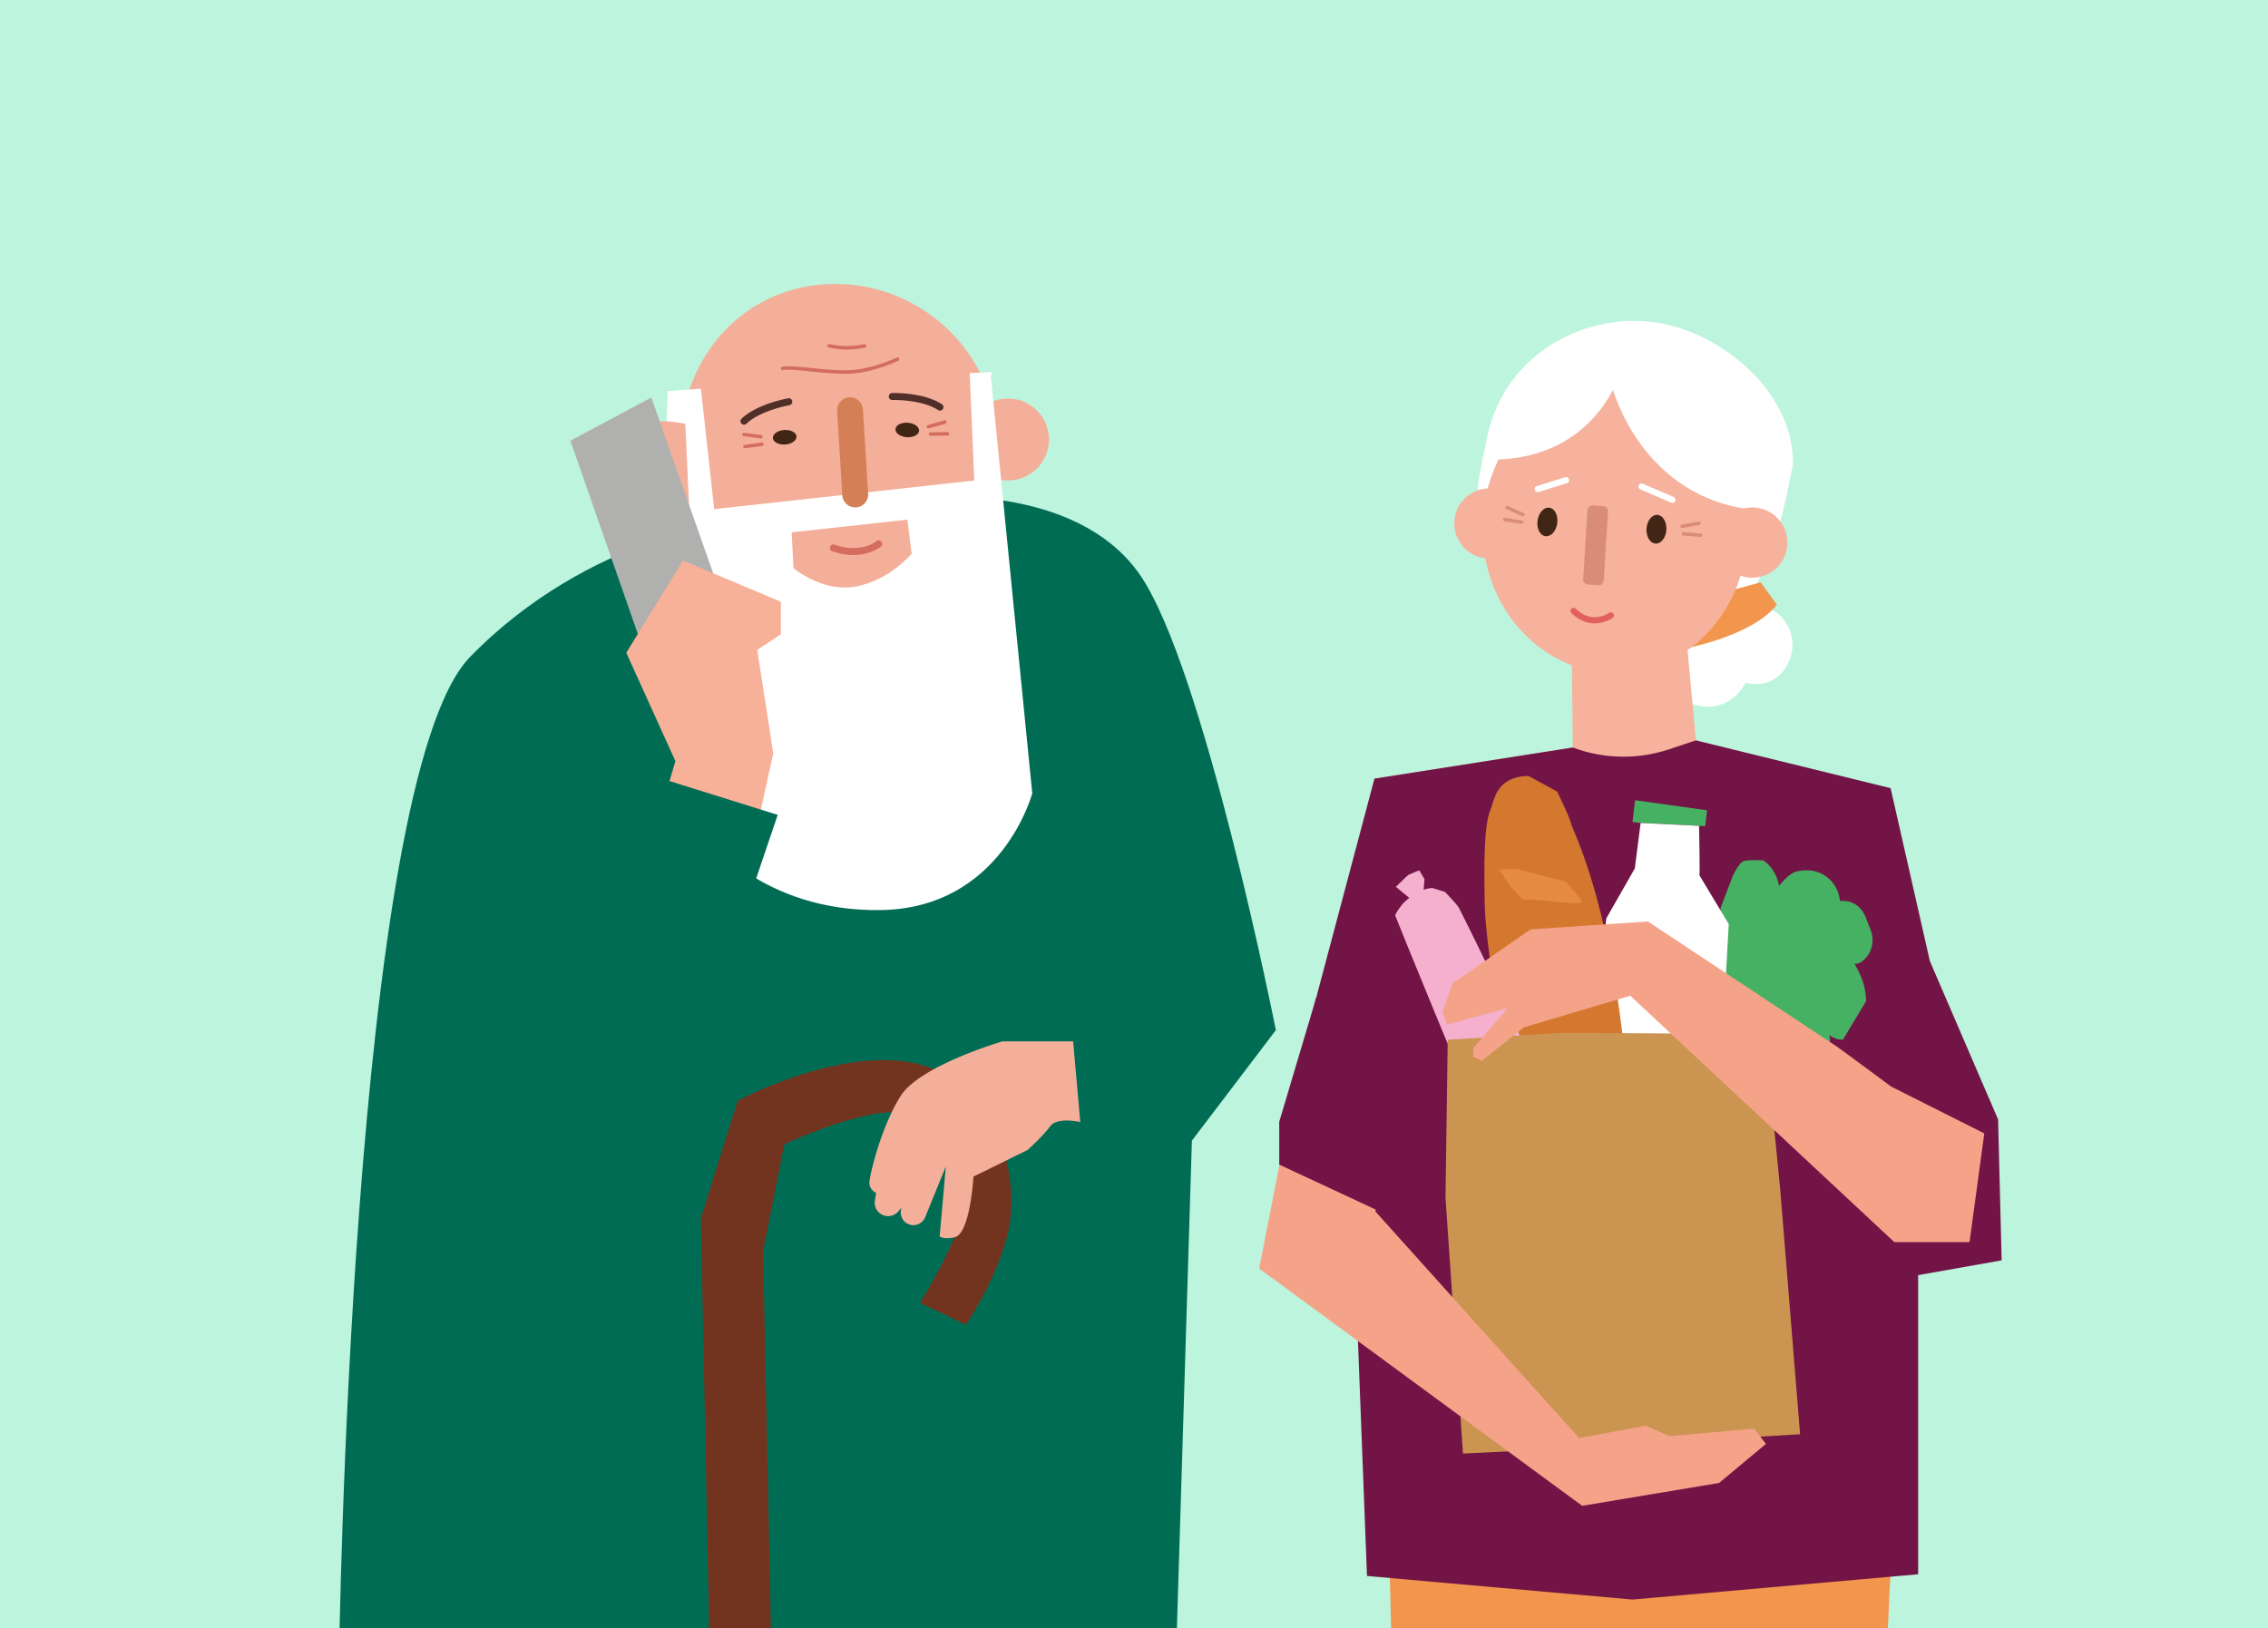<svg xmlns="http://www.w3.org/2000/svg" id="Layer_1" width="550" height="395" data-name="Layer 1"><defs><style>.cls-1{fill:#422615}.cls-1,.cls-10,.cls-12,.cls-13,.cls-14,.cls-17,.cls-18,.cls-19,.cls-2,.cls-21,.cls-24,.cls-5,.cls-6,.cls-8,.cls-9{stroke-width:0}.cls-2{fill:#f2954d}.cls-5{fill:#721446}.cls-6{fill:#f4a388}.cls-8{fill:#da8c7b}.cls-9{fill:#d36d5f}.cls-10{fill:#fff}.cls-12{fill:#f4af9a}.cls-13{fill:#f6b29c}.cls-14{fill:#f5b0ce}.cls-17{fill:#412615}.cls-18{fill:#016c54}.cls-19{fill:#512f29}.cls-21{fill:#46b063}.cls-24{fill:#d56d5f}</style></defs><path d="M-6.02-7.6h562.24v410.2H-6.02z" style="fill:#bdf4dd;stroke-width:0"/><path d="m261.31 372.5-19.4 244.22H199.4l-3.6-217.7-23.77 213.55-44.11-2.73-6.65-237.34h140.04z" class="cls-5"/><path d="M433.13 120.84c-7.11 31.57-22.84 45.56-43.18 39.95-20.34-5.61-30.3-18.9-31.57-41.86-.12-2.17 1.9-10.99 1.9-10.99 3.72-23.44 27.04-33.92 45.41-28.86 14.13 3.89 29.3 17.04 29.11 33.54l-1.66 8.22Z" class="cls-10"/><path d="M410.78 170.93s8.05 2.84 12.52-5.3c0 0 6.6 2.07 10.07-4.28 3.47-6.36-.63-11.59-2.77-12.9-6.86-4.22-15.42-8.2-20.3 1.08-4.88 9.28-6.57 16.68.47 21.41Z" class="cls-10"/><path d="m426.95 141.27-16.89 4.52-3.13 11.84s17.51-2.81 23.98-10.95l-3.96-5.42ZM455.06 352.01l-6.17-33.95-98.64-3.37-14.3 28.7s3.85 130.13 2.94 149.81h50.07s3.93-91.02 6.36-97.68c0 0 11.16 196.01 13.58 209.39h41.33s6.3-191.32 8.42-226.8c0 0-3.38-21.73-3.58-26.1Z" class="cls-2"/><circle cx="361.19" cy="126.97" r="8.52" class="cls-13"/><path d="M423.64 127.49c.73 19.09-13.03 35.12-30.72 35.79-17.69.67-32.62-14.26-33.35-33.35-.73-19.09 11.92-35.2 29.61-35.87 17.69-.67 33.73 14.34 34.46 33.44Z" class="cls-13"/><path d="m381.13 155.4.28 25.93-48.09 7.54.58 44.33 74.54-7.09 50.2-22.04-4.37-12.57-43-11.9-2.52-27.03-27.62 2.83z" class="cls-13"/><ellipse cx="375.27" cy="126.63" class="cls-17" rx="3.49" ry="2.41" transform="rotate(-82.03 375.25 126.633)"/><ellipse cx="401.7" cy="128.38" class="cls-17" rx="3.49" ry="2.41" transform="rotate(-86.44 401.696 128.38)"/><path d="m312.97 265.41 20.34-76.54 48.1-7.55c7.5 2.81 15.73 2.97 23.33.44l6.52-2.17 47.22 11.59L472.51 253l3.25 14.3-10.6 41.1v73.46L395.89 388l-64.39-5.72-2.78-72.36-15.75-44.51Z" class="cls-5"/><rect width="5" height="19.22" x="384.44" y="122.67" class="cls-8" rx="1.2" ry="1.2" transform="rotate(3.56 387.08 132.269)"/><path d="M405.56 121.99c.29 0 .57-.17.69-.46a.745.745 0 0 0-.39-.98l-7.47-3.2a.745.745 0 1 0-.59 1.37l7.47 3.2c.1.04.2.06.29.06ZM372.9 119.37c.07 0 .15-.01.22-.03l6.86-2.13c.4-.12.62-.54.49-.94a.737.737 0 0 0-.94-.49l-6.86 2.13c-.4.12-.62.54-.49.94.1.32.4.53.72.53Z" class="cls-10"/><path d="M386.71 151.21c2.52 0 4.34-1.29 4.37-1.32a.75.75 0 0 0 .16-1.05.76.76 0 0 0-1.05-.17c-.17.12-4.08 2.84-8.06-1.02a.746.746 0 0 0-1.06.02c-.29.3-.28.77.02 1.06 1.96 1.9 3.94 2.48 5.62 2.48Z" style="fill:#e26160;stroke-width:0"/><path d="M393.74 88.19s-5.29 22.99-31.57 23.3l2.64-15.32 19.23-10.79 9.7 2.81Z" class="cls-10"/><path d="M390.88 93.63s7.58 30.32 39.51 30.32l-3.07-17.79L408 87.7l-17.12 5.93Z" class="cls-10"/><circle cx="424.93" cy="131.61" r="8.52" class="cls-13"/><path d="M480.45 271.88c.41 0 4.09-.37 4.09-.37l.87 34.21-23.68 4.19-9.09-12.56 27.82-25.48Z" class="cls-5"/><path d="M446.26 218.57s4.39-.77 6.26 4.13c.43 1.13.8 2.07 1.1 2.83 1.03 2.59.39 5.6-1.74 7.4-.7.59-1.44.96-2.14.84l.82 1.54c1.81 3.43 2.46 7.39 1.62 11.18-.39 1.73-1.06 3.36-2.2 4.35-3.44 2.95-6.43.15-6.43.15s.9 1.89-.81 4.01c-1.71 2.11-6.65 2.23-6.65 2.23l-4.33-3.87s-4.18 1.19-6.65 5.08c-2.46 3.88-4.11 8.71-4.11 8.71s-6.43-2.09-6.64-4.16c-.21-2.07-.18-7.81-.18-7.81l1.18-18.05 1.92-16.99 2.94-7.69s1.52-3.34 2.79-3.63 4.62-.11 4.62-.11 3.07 1.9 3.81 6.19c0 0 2.32-3.25 4.7-3.62.35-.05.78-.1 1.26-.15a8.016 8.016 0 0 1 8.6 6.28l.25 1.18ZM413.97 196.55l-.45 3.84-15.67-.77-1.96-.23.62-5.28 17.46 2.44z" class="cls-21"/><path d="M412.03 200.32s.22 10.85.1 12.02l7.1 11.81-3 54.21-31.41-2.71s4.25-50.13 4.72-52.89l6.91-12.11 1.41-11.02 14.18.69Z" class="cls-10"/><path d="m370.64 188.21 6.96 3.79s3.09 6.24 3.37 7.74 8.99 17.26 13.08 56.45c4.09 39.2 3.94 49.52 3.94 49.52s-9.6 14.46-13.29 14.06c-3.69-.41-9.66-3.46-9.66-3.46s-14.59-79.48-14.98-96.66c-.39-17.18.5-21.14 1.43-23.36.93-2.23 1.29-7.89 9.15-8.07Z" style="fill:#d5782f;stroke-width:0"/><path d="M367.93 210.81s10.99 2.92 11.48 2.91c.49 0 4.35 4.96 4.35 4.96s-.2.82-5.73.13-8.79-.61-8.79-.61l-2.84-3.06-2.87-4.23 4.4-.1Z" style="fill:#e68b42;stroke-width:0"/><path d="m347.36 215.39 3.06.97s2.85 2.9 3.38 3.87c.53.98 14.12 28.14 17.07 36.79 2.95 8.65 3.94 15.08 3.94 15.08s-1.69 4.09-2.37 4.47c-.68.37-3.09 1.31-4.36 1.75s-7.23-3.27-9.16-6.78c-1.92-3.51-20.42-48.93-20.55-49.41s1.67-2.74 1.67-2.74 3.15-3.75 7.32-4Z" class="cls-14"/><path d="m344.17 211.12 1.28 2.14-.27 3.23-2.38 2.15-4.29-3.51s2.74-2.75 3.04-2.92 2.6-1.09 2.6-1.09Z" class="cls-14"/><path d="m428.56 250.84.17 7.28 2.99 30.51 4.81 59.27-67.58 4.01-14.17.67-4.24-62.09.54-38.28 27.57-1.69 49.91.32z" style="fill:#cc9451;stroke-width:0"/><path d="m469.04 242.52 12.23 31.89-3.65 26.88h-18.25l-64.03-59.76-25.82 7.68-10.14 8.08-2.13-.95v-2.1l8.4-9.73-14.69 4.01-1.15-3.06 2.48-6.95 18.89-13.08 28.43-1.91 46.98 31.1 22.45-12.1zM316.37 251.54l-11.02 56.15 78.33 57.57 33.2-5.54 11.36-9.47-2.83-3.71-20.56 1.83-5.74-2.54-16.18 2.99-49.4-54.97 8.42-33.91-25.58-8.4z" class="cls-6"/><path d="m484.54 271.52-16.51-38.32-13.66 6.59-8.59 14.29 12.86 9.5 22.63 11.38 3.27-3.44zM310.22 282.49l34.81 16.24 2.19-44.74-27.96-12.21-9.04 30.33v10.38z" class="cls-5"/><path d="M408.02 128.07c1.2-.21 2.39-.43 3.59-.64l.52-.09c.22-.04.35-.31.29-.52-.06-.24-.29-.33-.52-.29-1.2.21-2.39.43-3.59.64l-.52.09c-.22.04-.35.31-.29.52.06.24.29.33.52.29ZM408.22 129.92l3.64.29.52.04c.23.02.42-.21.42-.42 0-.24-.19-.4-.42-.42l-3.64-.29-.52-.04c-.23-.02-.42.21-.42.42 0 .24.19.4.42.42ZM369.14 126.26l-3.61-.57-.51-.08c-.22-.04-.45.06-.52.29-.05.2.07.48.29.52l3.61.57.51.08c.22.04.45-.06.52-.29.05-.2-.07-.48-.29-.52ZM369.55 124.47c-1.12-.49-2.23-.98-3.35-1.47l-.47-.21c-.21-.09-.45-.06-.57.15-.1.18-.06.48.15.57 1.12.49 2.23.98 3.35 1.47l.47.21c.21.09.45.06.57-.15.1-.18.06-.48-.15-.57Z" class="cls-8"/><path d="M179.55 126.05s-36.5 3.45-65.57 33.32c-29.07 29.87-31.79 244.44-31.79 244.44l161.61 6.83 41.6-15.54 3.64-118.42 20.36-26.8s-17.46-88.15-33-110.51c-15.53-22.36-51.85-18.7-51.85-18.7" class="cls-18"/><path d="M241.94 108.27c0 21.75-17.63 39.38-39.38 39.38-21.75 0-37.56-17.79-37.56-39.54s15.81-39.23 37.56-39.23 39.39 17.63 39.39 39.38" class="cls-12"/><path d="M172.62 113.13c0 6.07-4.92 10.99-10.99 10.99s-10.99-4.92-10.99-10.99 4.92-10.99 10.99-10.99 14.82 2.92 14.82 8.99l-3.83 2M254.38 106.6c0 5.49-4.45 9.95-9.94 9.95-5.49 0-9.95-4.45-9.95-9.94 0-5.49 4.45-9.95 9.94-9.95 5.49 0 9.94 4.45 9.94 9.94" class="cls-12"/><path d="M227.95 99.59c.28 0 .55-.14.71-.38.25-.39.14-.92-.25-1.17-4.46-2.9-11.75-2.72-12.06-2.71-.47.01-.83.4-.82.87.01.47.39.85.87.82.07 0 7.07-.17 11.08 2.44.14.09.3.14.46.14ZM180.43 103.01c.21 0 .42-.08.58-.23 3.46-3.26 10.35-4.48 10.42-4.49.46-.08.77-.52.69-.98a.837.837 0 0 0-.98-.69c-.3.05-7.47 1.32-11.3 4.92a.852.852 0 0 0 .58 1.47Z" class="cls-19"/><path d="M222.86 104.17c.22.97-.87 1.82-2.44 1.89-1.56.06-3.01-.66-3.24-1.64s.88-1.82 2.44-1.89 3.01.67 3.24 1.64M187.45 105.94c-.22.98.88 1.82 2.44 1.89s3.01-.66 3.24-1.64-.87-1.82-2.44-1.89c-1.57-.07-3.01.66-3.24 1.64" class="cls-1"/><path d="M206.94 134.63c4.16 0 6.56-1.95 6.7-2.06.36-.3.41-.83.11-1.19a.843.843 0 0 0-1.19-.11c-.16.13-3.87 3.06-10.19.84a.856.856 0 0 0-1.08.52c-.16.44.08.92.52 1.08 1.92.68 3.65.93 5.14.93Z" class="cls-24"/><path d="m240.3 91.48 10.03 100.95s-7.34 27.77-36.56 28.32c-29.21.54-43.01-18.32-43.01-18.32l-4.57-99.66-4.55-.64.32-7.29 8.01-.55 3.22 29.21 63.08-6.94-1.11-26.04 5.37-.27-.22 1.24Zm-19.23 42.8-1.02-8.24-28.08 3.08.46 8.68s7.09 6.08 15.35 4.43c8.24-1.65 13.29-7.95 13.29-7.95Z" class="cls-10"/><path d="M207.59 123.07a3.143 3.143 0 0 1-3.33-2.94l-1.25-20.43a3.128 3.128 0 0 1 2.94-3.32 3.128 3.128 0 0 1 3.32 2.94l1.26 20.43a3.143 3.143 0 0 1-2.94 3.33" style="fill:#d57f56;stroke-width:0"/><path d="M204.72 90.68c.44 0 .86 0 1.28-.03 5.82-.25 11.6-3.03 11.84-3.15.21-.1.3-.36.2-.57-.1-.21-.36-.3-.57-.2-.06.03-5.86 2.82-11.51 3.06-2.91.12-6.37-.23-9.43-.54-2.99-.31-5.58-.57-6.85-.29-.23.05-.37.28-.32.51.05.23.27.37.51.32 1.13-.25 3.65 0 6.57.3 2.65.27 5.6.57 8.27.57ZM205.39 84.78c1.48 0 2.96-.16 4.39-.48a.425.425 0 1 0-.19-.83c-2.75.62-5.66.62-8.42 0a.43.43 0 0 0-.51.32c-.05.23.09.45.32.51 1.44.32 2.92.48 4.39.48Z" class="cls-9"/><path d="m223.12 316.04 11.11 5.31s8.87-13 10.68-24.85c1.81-11.85-2.97-33.4-21.75-38.29-18.78-4.89-44.26 8.79-44.26 8.79l-8.94 28.49 4.43 218.39h15.01l-4.34-210.48 5.15-25.84s23.5-11.05 31.51-6.85c9.02 4.72 13.67 11.68 11.32 24.35-1.36 7.16-9.91 20.97-9.91 20.97Z" style="fill:#73341f;stroke-width:0"/><path d="m249.2 278.95-13.13 6.45s-.78 13.88-4.57 14.72c-2.73.6-3.63-.22-3.63-.22l1.5-16.95-5.01 12.31a3.084 3.084 0 0 1-3.89 1.74c-1.4-.5-2.24-1.93-1.99-3.4l.11-.66-.72.87a3.244 3.244 0 0 1-5.71-2.57l.31-1.9a2.665 2.665 0 0 1-1.6-2.92c.26-2.26 2.93-13.31 7.58-20.63 4.66-7.32 24.62-13.18 24.62-13.18h17.17l1.73 19.56s-5.59-1.33-7.32 1.06c-1.73 2.39-5.46 5.72-5.46 5.72Z" class="cls-12"/><path d="m157.94 96.42 21.64 61.46-20.1 9.69-21.15-60.67 19.61-10.48z" style="fill:#b0b0af;stroke-width:0"/><path d="m160.98 194.11 2.81-9.48-11.91-26.3 13.74-22.36 23.74 9.99v7.9l-5.72 3.79 3.88 25.07-3.5 15.95-23.04-4.56z" style="fill:#f8b199;stroke-width:0"/><path d="M116.22 211.35 87.33 346.18l12.57 17.13 27.09 1.45 15.92-32.17 45.69-134.93-29.95-9.36-43.29 90.19 31-20.17-30.14-46.97z" class="cls-18"/><path d="M225.24 103.9c1.17-.33 2.34-.66 3.52-.98l.5-.14c.52-.15.3-.96-.22-.81-1.17.33-2.34.66-3.52.98l-.5.14c-.52.15-.3.96.22.81ZM225.62 105.71l3.65-.06h.53c.54-.02.54-.86 0-.85l-3.65.06h-.53c-.54.02-.54.86 0 .85ZM184.78 107.35c-1.21.16-2.42.31-3.62.47l-.51.07c-.22.03-.42.17-.42.42 0 .2.19.45.42.42 1.21-.16 2.42-.31 3.62-.47l.51-.07c.22-.03.42-.17.42-.42 0-.2-.19-.45-.42-.42ZM184.55 105.51c-1.21-.15-2.42-.31-3.63-.46l-.51-.07c-.23-.03-.42.21-.42.42 0 .25.19.39.42.42 1.21.15 2.42.31 3.63.46l.51.07c.23.03.42-.21.42-.42 0-.25-.19-.39-.42-.42Z" class="cls-24"/></svg>